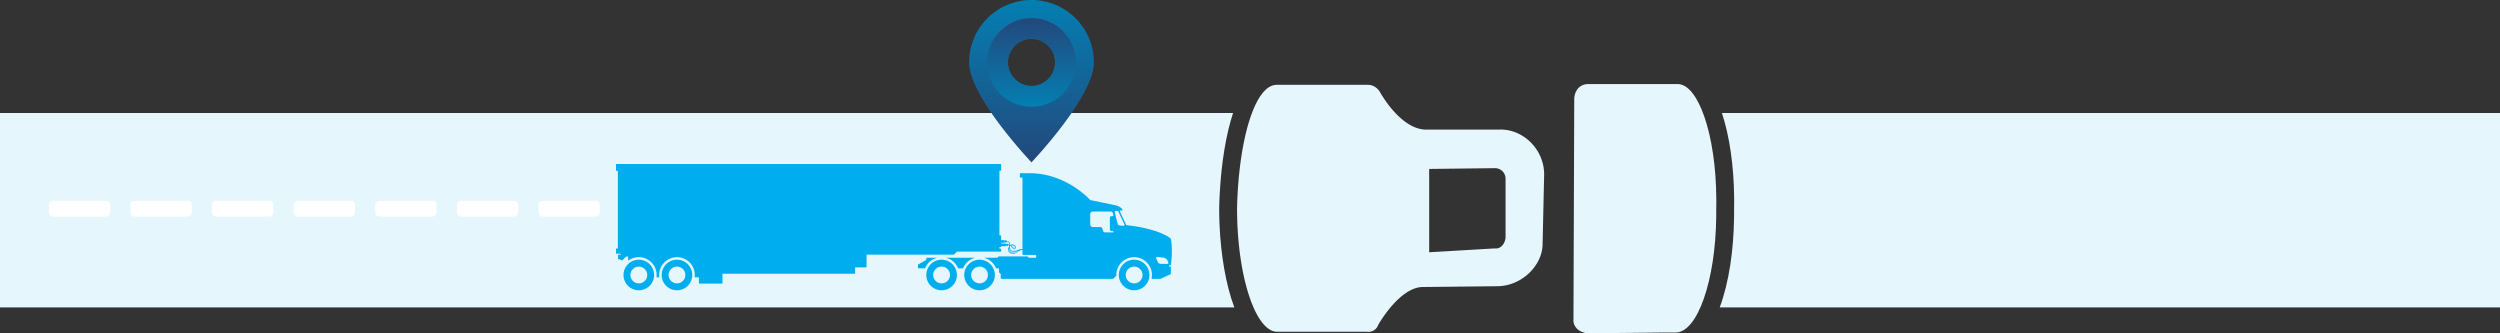 <svg id="Layer_1" data-name="Layer 1" xmlns="http://www.w3.org/2000/svg" xmlns:xlink="http://www.w3.org/1999/xlink" viewBox="0 0 3750.477 500"><rect x="0" y="0" width="3750.477" height="500" fill="#333333" stroke="none"/><defs><style>.cls-1{fill:#e5f7fd;}.cls-2{fill:#fff;}.cls-3{fill:url(#linear-gradient);}.cls-4{fill:url(#linear-gradient-2);}.cls-5{fill:#00aeef;}</style><linearGradient id="linear-gradient" x1="1547.437" x2="1547.437" y2="243.525" gradientUnits="userSpaceOnUse"><stop offset="0" stop-color="#047fb2"/><stop offset="1" stop-color="#23487c"/></linearGradient><linearGradient id="linear-gradient-2" x1="1547.445" y1="160.083" x2="1547.445" y2="27.168" xlink:href="#linear-gradient"/></defs><title>safet-fleet-drivers-and-telematics</title><path class="cls-1" d="M2258.638,356.457c-1.154,10.421-8.101,17.364-16.206,16.206l-98.392,5.789V253.434l98.396-1.158a15.821,15.821,0,0,1,16.202,16.206ZM2249.38,194.396H2138.251c-38.201-1.158-68.301-56.722-68.301-56.722-3.469-5.789-10.416-10.416-17.364-10.416l-50.933-.004h-67.139l-18.521.004c-31.196-1.08-54.39,71.823-59.374,163.889-.029.497-.053.994-.078,1.494q-.068,1.238-.123,2.476c-.033.661-.066,1.322-.095,1.987l-.099,2.242q-.049,1.139-.09,2.279c-.029.686-.053,1.371-.078,2.057-.033.862-.057,1.729-.086,2.591-.016.604-.041,1.207-.058,1.811q-.049,1.761-.09,3.523c-.008.291-.017.575-.025.866,0,.238.004.472.004.71q.006,1.848.016,3.695c.004.587.012,1.174.016,1.761.012.887.021,1.77.037,2.652q.018,1.004.037,2.008c.012.784.033,1.568.049,2.353.016.723.037,1.441.053,2.16.021.71.045,1.417.066,2.123.025.776.049,1.556.078,2.328.021.595.045,1.191.066,1.782.037.875.07,1.749.111,2.62.008.304.025.604.041.903,4.102,90.111,29.915,160.119,59.621,160.119h134.277a15.625,15.625,0,0,0,17.368-10.421s32.411-57.876,68.296-56.718l109.971-1.158c37.043-.004,68.3-31.258,68.3-63.669l2.316-104.186c0-37.043-31.258-68.296-67.143-67.139"/><path class="cls-1" d="M2574.663,313.628q.006-.4.012-.801c.025-1.166.049-2.328.066-3.49.008-.624.012-1.248.021-1.868.008-.817.016-1.63.021-2.439.004-.719.008-1.433.012-2.147v-1.967c0-.834-.004-1.667-.008-2.5v-.037c-.558-96.947-27.189-172.281-58.003-172.281H2382.502c-11.574,0-19.679,8.105-20.833,20.837l-1.162,332.228c-1.154,10.421,8.105,19.679,20.841,20.837l114.602-1.158h18.517c32.206-1.109,59.079-77.859,60.191-173.012.004-.579.012-1.162.017-1.741.004-.727.012-1.449.012-2.176.004-.76.008-1.519.008-2.279,0-.62,0-1.244-.004-1.868q-.006-1.669-.025-3.342c0-.267,0-.53-.004-.796"/><path class="cls-1" d="M2583.223,169.553c11.431,34.551,17.922,79.53,18.324,127.207l.012.094.008,6.089-.012,2.188-.045,4.578c-.017,1.211-.041,2.431-.066,3.654l-.004.911c.008,1.043.021,2.217.025,3.387l-.004,4.352-.029,4.151c-.571,48.634-7.547,97.707-21.523,135.008H3750.477V169.553Z"/><path class="cls-1" d="M1829.624,338.784l-.226-5.539-.148-4.664-.058-2.279-.09-4.603-.058-4.623c-.012-1.269-.016-2.566-.016-3.864l-.004-1.01s.09-3.699.127-4.915l.148-4.553.176-4.516.23-5.001.172-3.474c2.505-46.195,9.575-88.649,19.95-120.19H0V461.175H1851.73c-13.274-35.351-20.201-80.581-22.106-122.391"/><path class="cls-2" d="M771.23,301.19H691.531a6.158,6.158,0,0,0-6.159,6.159v11.402a6.161,6.161,0,0,0,6.159,6.159H771.23a6.161,6.161,0,0,0,6.159-6.159V307.349A6.158,6.158,0,0,0,771.23,301.19"/><path class="cls-2" d="M893.651,301.19H813.953a6.155,6.155,0,0,0-6.155,6.159v11.402a6.157,6.157,0,0,0,6.155,6.159h79.698a6.161,6.161,0,0,0,6.159-6.159V307.349a6.158,6.158,0,0,0-6.159-6.159"/><path class="cls-2" d="M648.806,301.19H569.108a6.155,6.155,0,0,0-6.155,6.159v11.402a6.157,6.157,0,0,0,6.155,6.159h79.698a6.158,6.158,0,0,0,6.159-6.159V307.349a6.156,6.156,0,0,0-6.159-6.159"/><path class="cls-2" d="M526.385,301.19H446.687a6.155,6.155,0,0,0-6.155,6.159v11.402a6.157,6.157,0,0,0,6.155,6.159h79.698a6.158,6.158,0,0,0,6.159-6.159V307.349a6.156,6.156,0,0,0-6.159-6.159"/><path class="cls-2" d="M403.964,301.19H324.265a6.155,6.155,0,0,0-6.155,6.159v11.402a6.157,6.157,0,0,0,6.155,6.159h79.698a6.158,6.158,0,0,0,6.159-6.159V307.349a6.156,6.156,0,0,0-6.159-6.159"/><path class="cls-2" d="M281.542,301.19H201.844a6.155,6.155,0,0,0-6.155,6.159v11.402a6.157,6.157,0,0,0,6.155,6.159h79.698a6.158,6.158,0,0,0,6.159-6.159V307.349a6.156,6.156,0,0,0-6.159-6.159"/><path class="cls-2" d="M159.121,301.19H79.423a6.155,6.155,0,0,0-6.155,6.159v11.402a6.157,6.157,0,0,0,6.155,6.159h79.698a6.158,6.158,0,0,0,6.159-6.159V307.349a6.156,6.156,0,0,0-6.159-6.159"/><path class="cls-3" d="M1512.11,93.63a35.335,35.335,0,1,1,35.323,35.327A35.378,35.378,0,0,1,1512.11,93.63M1547.432,0a93.652,93.652,0,0,0-93.617,93.63c0,51.688,93.617,149.896,93.617,149.896s93.625-98.208,93.625-149.896A93.651,93.651,0,0,0,1547.432,0Z"/><path class="cls-4" d="M1512.11,93.63a35.335,35.335,0,1,1,35.323,35.327A35.378,35.378,0,0,1,1512.11,93.63m-31.13,0a66.465,66.465,0,1,0,66.445-66.461A66.531,66.531,0,0,0,1480.979,93.63"/><path class="cls-5" d="M1688.821,412.539a12.584,12.584,0,1,1,12.584,12.584,12.583,12.583,0,0,1-12.584-12.584m-10.375,0a22.96,22.96,0,1,0,22.96-22.96,22.956,22.956,0,0,0-22.96,22.96"/><path class="cls-5" d="M1513.919,376.688c1.256,2.102,3.777,3.309,6.922,3.309.32,0,.62-.016.912-.045a5.493,5.493,0,0,1-2.599.267c-2.87-.394-5.013-1.782-5.875-3.81a5.389,5.389,0,0,1-.082-3.896,6.025,6.025,0,0,0,.723,4.176m10.334,1.868a7.535,7.535,0,0,1-3.412.76c-2.895,0-5.206-1.084-6.335-2.977a5.453,5.453,0,0,1-.579-3.991,8.041,8.041,0,0,0,1.848,4.484,5.029,5.029,0,0,0,3.728,1.478c.045.004.086.004.131.004a17.597,17.597,0,0,0,7.473-2.106c.308-.136.612-.275.916-.411-.883.558-1.692,1.178-2.463,1.778-.448.341-.879.673-1.306.981m.291-1.979a13.278,13.278,0,0,1-4.915,1.055h-.119a4.317,4.317,0,0,1-3.244-1.273,7.772,7.772,0,0,1-1.72-4.521c.571,2.78,2.041,5.28,5.81,5.325h.156a14.504,14.504,0,0,0,4.032-.587m-9.645-7.933c-.008-.246-.016-.497-.021-.747a3.065,3.065,0,0,1,.497.242,5.627,5.627,0,0,0-.476.505m120.63-47.41a3.88,3.88,0,0,1,3.88-3.88h26.905a3.147,3.147,0,0,1,3.079,2.488l.944,4.426h-2.751a2.578,2.578,0,0,0-2.579,2.579v17.179a2.578,2.578,0,0,0,2.579,2.579h2.636v2.041h-12.256a3.281,3.281,0,0,1-3.116-2.246l-1.174-3.551a3.274,3.274,0,0,0-3.112-2.25H1639.41a3.88,3.88,0,0,1-3.88-3.884Zm38.197-4.787h2.734a1.254,1.254,0,0,1,1.133.714l9.312,19.696a1.258,1.258,0,0,1-1.039,1.786,21.278,21.278,0,0,1-7.879-1.006,1.25,1.25,0,0,1-.809-.825,149.199,149.199,0,0,1-4.685-18.903,1.248,1.248,0,0,1,1.232-1.462m62.462,68.99,9.312,1.137a7.646,7.646,0,0,1,6.036,4.426l1.191,2.62a1.593,1.593,0,0,1-1.454,2.25h-9.838a5.002,5.002,0,0,1-4.57-2.969l-2.328-5.235a1.595,1.595,0,0,1,1.65-2.229M1517.15,368.271a4.374,4.374,0,0,1,.994-.131,5.074,5.074,0,0,1,2.312.583c1.515.784,2.435,2.143,2.303,3.297a.912.912,0,0,1-.242.09c-1.33.287-3.962-1.88-5.083-3.478-.09-.127-.185-.246-.283-.361m.669,1.88c1.31,1.367,3.268,2.817,4.685,2.64a.867.867,0,0,1-.714.509c-1.117.094-2.878-1.585-3.97-3.149m2.952-2.032a5.798,5.798,0,0,0-2.492-.636,4.205,4.205,0,0,1,.558-.037,5.19,5.19,0,0,1,1.741.308c1.671.595,2.784,1.889,2.722,3.088a5.035,5.035,0,0,0-2.529-2.722m-593.893-111.88V372.061a.68.68,0,0,1-.682.682h-1.359a.682.682,0,0,0-.682.677v6.52a.682.682,0,0,0,.682.682h5.781a.68.68,0,0,1,.682.682v.111a.68.68,0,0,1-.682.682h-2.718a.68.68,0,0,0-.682.682V388.39a.679.679,0,0,0,.682.677h2.381a.682.682,0,0,1,.677.682.68.68,0,0,0,.682.682h1.757a.698.698,0,0,0,.484-.201l5.214-5.214a.67.67,0,0,1,.48-.197h2.098a.682.682,0,0,1,.682.677v5.654A26.672,26.672,0,0,1,984.82,415.94h4.295a26.698,26.698,0,1,1,53.179-3.4,27.279,27.279,0,0,1-.222,3.4h5.732a.679.679,0,0,1,.677.682v8.162a.68.68,0,0,0,.682.682h34.017a.679.679,0,0,0,.677-.682V411.35a.682.682,0,0,1,.681-.682h197.63a.679.679,0,0,0,.677-.682v-8.162a.682.682,0,0,1,.682-.682h15.816a.679.679,0,0,0,.682-.677V382.777a.682.682,0,0,1,.681-.682h129.995a.681.681,0,0,0,.48-.201l4.282-4.278a.66.66,0,0,1,.476-.197H1501.17a.682.682,0,0,0,.681-.682v-2.919a.685.685,0,0,0-.681-.682h-1.137a.678.678,0,0,1-.677-.677v-1.248a.682.682,0,0,1,.677-.682h1.137a.682.682,0,0,0,.681-.677v-.513h7.017v-.78h1.646v.136a.645.645,0,1,0,1.289,0v-.136h.719a.599.599,0,0,0,.595-.6v-1.265a.596.596,0,0,0-.595-.595h-.719v-.14a.645.645,0,1,0-1.289,0v.14h-1.646v-.784h-7.017v-1.076h4.705v-.784h1.642v.136a.647.647,0,1,0,1.293,0v-.136h.714a.598.598,0,0,0,.599-.6v-.608l.025.316h.004c.008,0,.107-.004.271,0a3.056,3.056,0,0,1,1.868.69,2.752,2.752,0,0,1,.809,2.069c.012.439,0,.981-.021,1.605a3.24,3.24,0,0,0-.488.07l.082.329.041.341a2.118,2.118,0,0,1,.349-.008c-.021.723-.029,1.511-.008,2.324-1.573,2.258-1.967,4.627-1.088,6.692.961,2.258,3.301,3.79,6.413,4.217a6.231,6.231,0,0,0,.858.058,7.985,7.985,0,0,0,4.693-1.815,18.076,18.076,0,0,0,2.34-1.454,13.802,13.802,0,0,1,6.927-2.882v6.614a1.019,1.019,0,0,0,1.018,1.022h18.542a1.018,1.018,0,0,1,1.018,1.018v2.213a1.018,1.018,0,0,1-1.018,1.018h-9.443a1.032,1.032,0,0,1-.723-.296l-1.445-1.445a1.02,1.02,0,0,0-.719-.3h-42.524a1.036,1.036,0,0,0-.723.3l-1.412,1.417a1.037,1.037,0,0,1-.723.3h-19.618a26.742,26.742,0,0,1,18.152,15.844h3.502a1.019,1.019,0,0,1,1.022,1.018v4.681a1.019,1.019,0,0,0,.3.723l1.95,1.954a1.003,1.003,0,0,1,.3.719v5.711a1.022,1.022,0,0,0,1.022,1.022H1669.69a1.034,1.034,0,0,0,.719-.3l4.324-4.323c-.016-.39-.029-.78-.029-1.17a26.702,26.702,0,1,1,52.793,5.678.979.979,0,0,0,.46.115h12.683a1.028,1.028,0,0,0,.427-.094l14.847-6.787a1.023,1.023,0,0,0,.599-.928v-9.55a1.025,1.025,0,0,0-1.022-1.022h-.682a1.02,1.02,0,0,1,0-2.041h.821a1.014,1.014,0,0,0,1.01-.875c.583-4.147,2.833-22.34-.066-38.57a1.015,1.015,0,0,0-.345-.6c-2.258-1.946-18.706-14.723-65.993-20.098a1.024,1.024,0,0,1-.809-.575l-9.444-19.971a1.021,1.021,0,0,1,.924-1.458h2.09a1.019,1.019,0,0,0,.834-1.609c-1.322-1.868-4.348-4.861-10.659-6.212-8.922-1.913-34.103-7.107-37.261-7.76a.997.997,0,0,1-.542-.304c-3.038-3.322-37.852-40.069-91.117-40.069h-13.266a1.018,1.018,0,0,0-1.018,1.018v4.594a1.018,1.018,0,0,0,1.018,1.018h1.872a1.022,1.022,0,0,1,1.022,1.022V373.555a14.802,14.802,0,0,0-6.66,1.384,17.561,17.561,0,0,1-6.861,1.544c-4.032-.045-5.132-3.051-5.403-6.738a5.008,5.008,0,0,1,.374-.542,4.454,4.454,0,0,1,.727-.517,3.51,3.51,0,0,1,.558.796c.875,1.692,3.367,4.627,5.223,4.496a1.723,1.723,0,0,0,1.495-1.367c.02-.07.025-.144.041-.213a2.127,2.127,0,0,0,.579-1.178c.312-1.618-1.01-3.346-3.145-4.106a5.406,5.406,0,0,0-4.582.374,3.832,3.832,0,0,0-1.351-.497v-.365c.004-.489.008-.936,0-1.318a3.289,3.289,0,0,0-1.022-2.451,4.355,4.355,0,0,0-2.763-.973h-.275l-.008-.287a.598.598,0,0,0-.599-.6h-.714v-.14a.647.647,0,0,0-1.293,0v.14h-1.642v-.784h-4.705v-6.348a.682.682,0,0,0-.681-.682h-1.137a.679.679,0,0,1-.677-.682V256.124h2.496v-9.411a.682.682,0,0,0-.681-.677H924.838a.682.682,0,0,0-.682.677v9.525Z"/><path class="cls-5" d="M1003.008,412.539a12.584,12.584,0,1,1,12.584,12.584,12.583,12.583,0,0,1-12.584-12.584m-10.375,0a22.96,22.96,0,1,0,22.96-22.96,22.959,22.959,0,0,0-22.96,22.96"/><path class="cls-5" d="M945.758,412.539a12.584,12.584,0,1,1,12.584,12.584,12.583,12.583,0,0,1-12.584-12.584m-10.375,0a22.96,22.96,0,1,0,22.96-22.96,22.956,22.956,0,0,0-22.96,22.96"/><path class="cls-5" d="M1399.997,412.539a12.584,12.584,0,1,1,12.584,12.584,12.583,12.583,0,0,1-12.584-12.584m-10.375,0a22.96,22.96,0,1,0,22.96-22.96,22.956,22.956,0,0,0-22.96,22.96"/><path class="cls-5" d="M1456.935,412.539a12.584,12.584,0,1,1,12.584,12.584,12.583,12.583,0,0,1-12.584-12.584m-10.375,0a22.96,22.96,0,1,0,22.96-22.96,22.959,22.959,0,0,0-22.96,22.96"/><path class="cls-5" d="M1419.174,386.659h43.752a26.76,26.76,0,0,0-18.152,15.844h-7.448a26.752,26.752,0,0,0-18.152-15.844"/><path class="cls-5" d="M1377.645,396.656l11.55-6.557a1.02,1.02,0,0,0,.517-.887V387.68a1.022,1.022,0,0,1,1.022-1.022h15.253a26.766,26.766,0,0,0-18.152,15.848H1378.15a1.022,1.022,0,0,1-1.022-1.022v-3.942a1.02,1.02,0,0,1,.517-.887"/></svg>